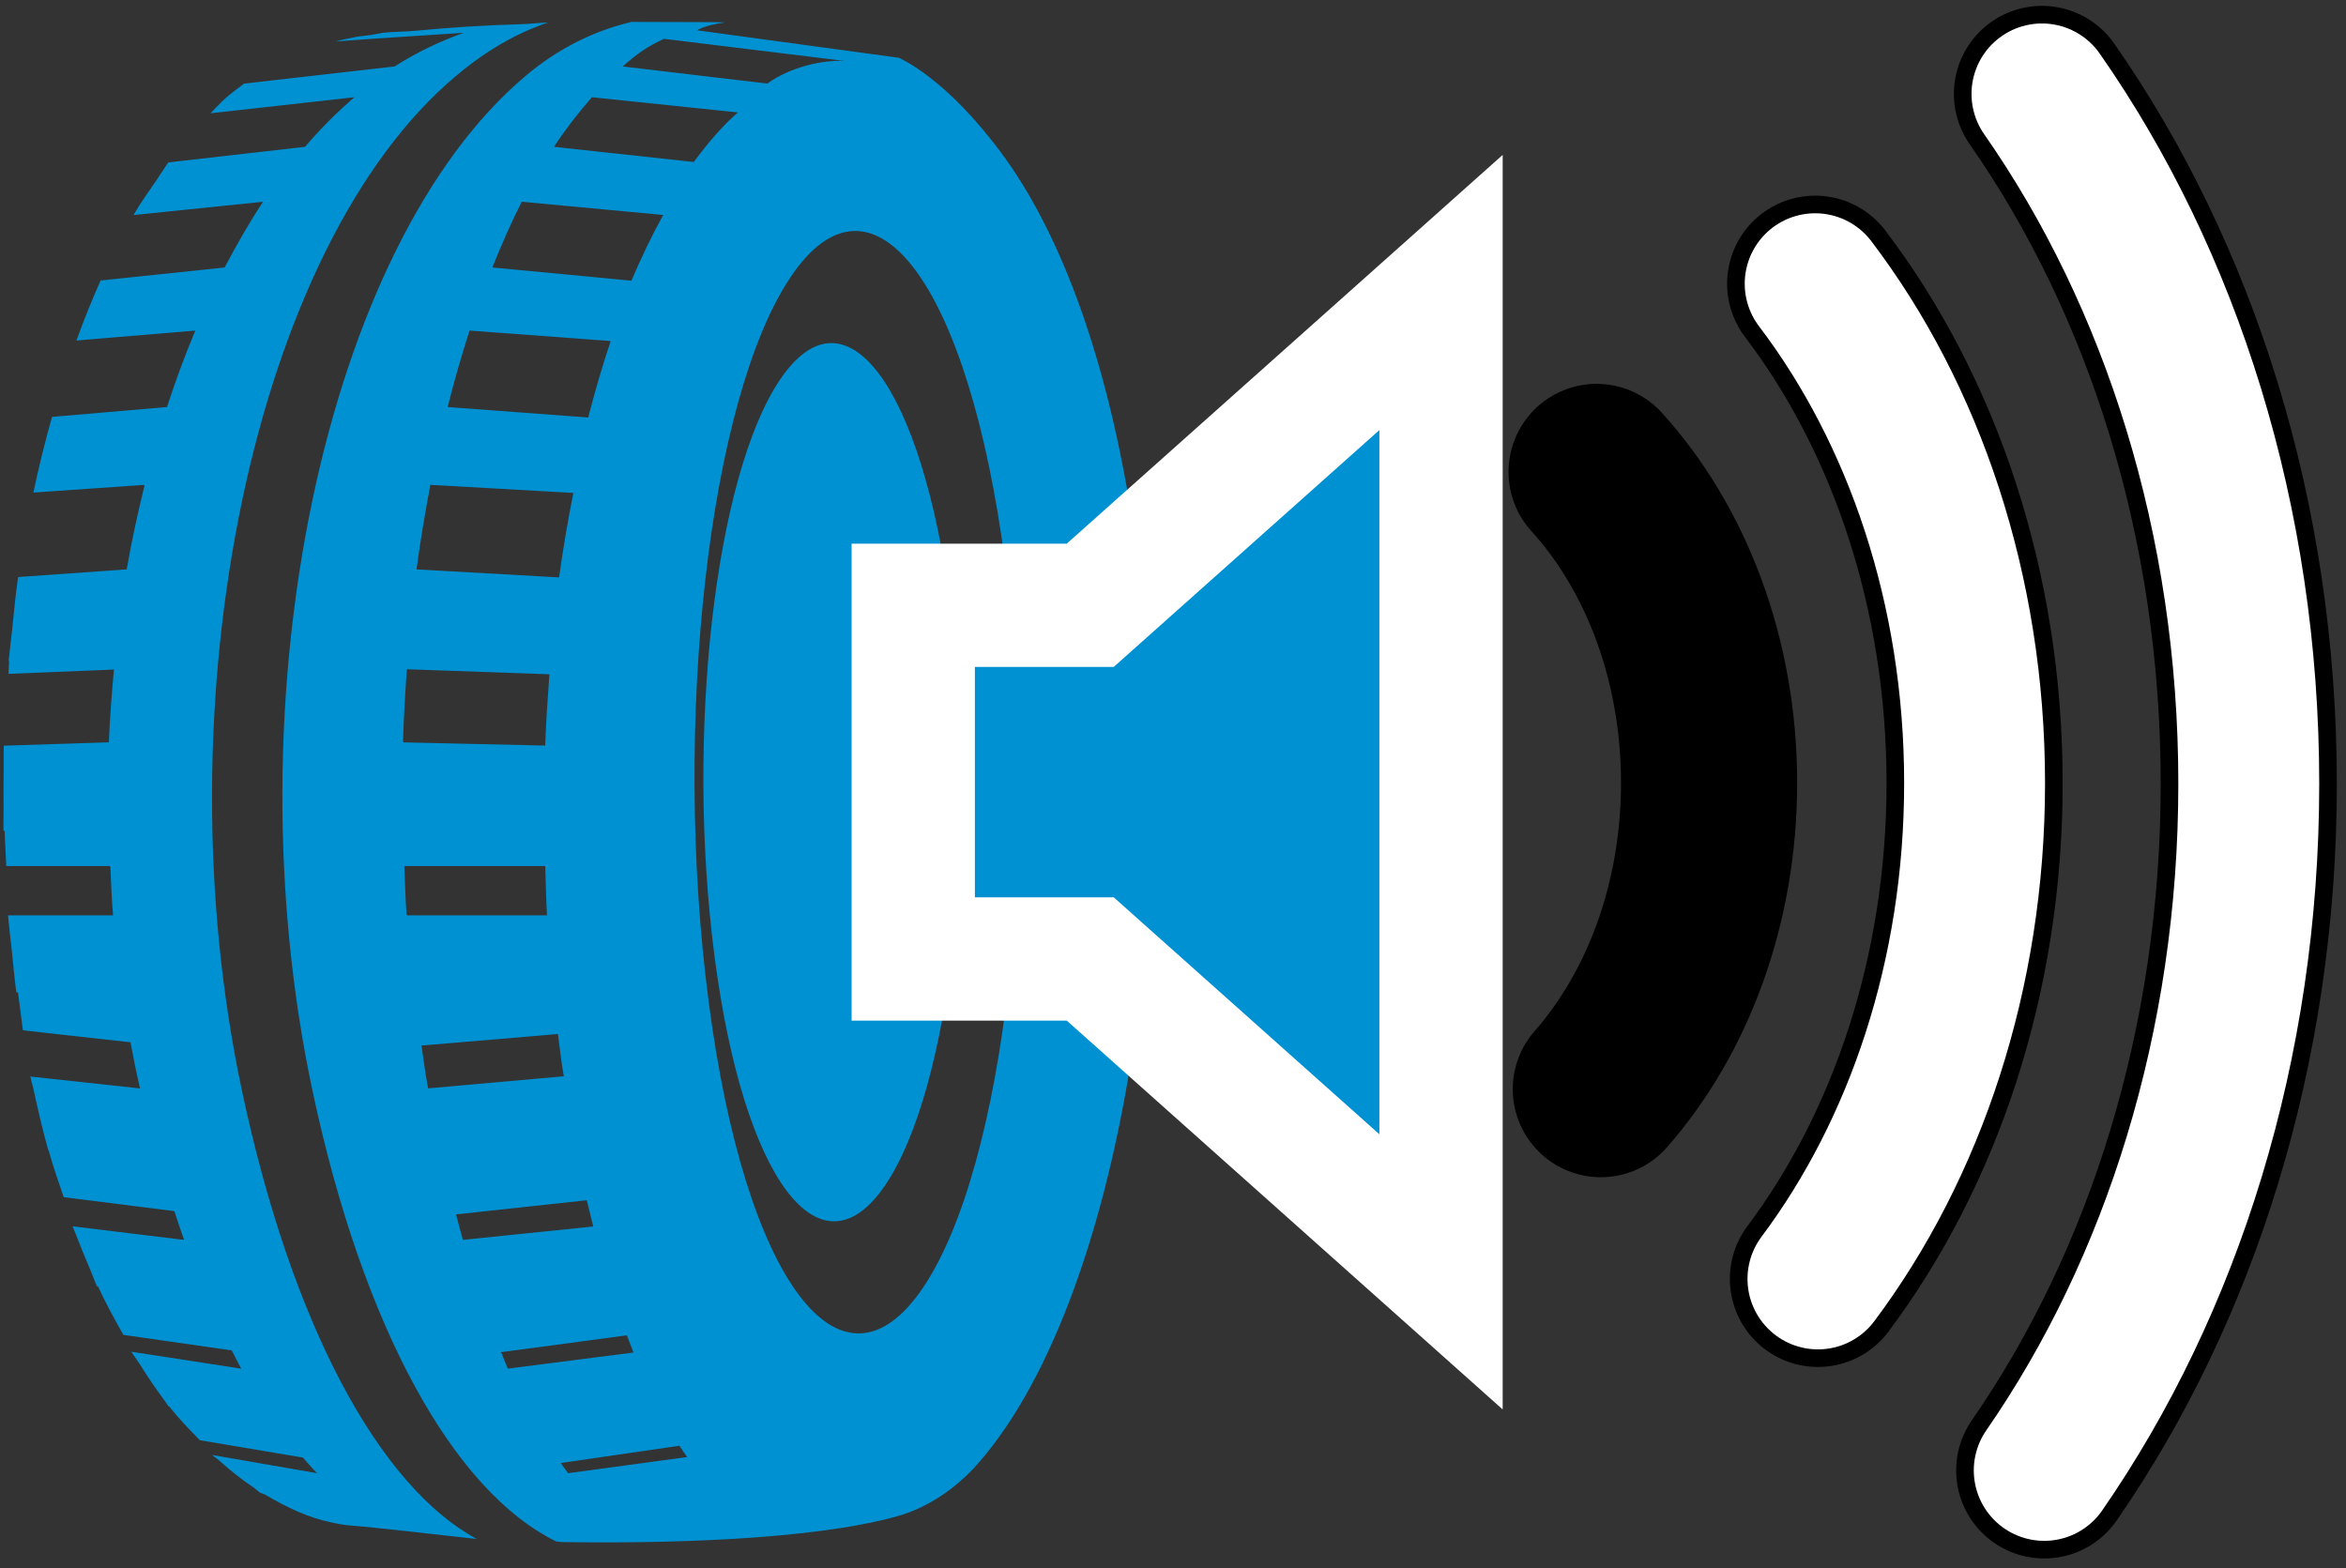 <?xml version="1.0" encoding="UTF-8"?>
<svg width="187px" height="125px" viewBox="0 0 187 125" version="1.1" xmlns="http://www.w3.org/2000/svg" xmlns:xlink="http://www.w3.org/1999/xlink">
    <rect x="0" y="0" width="187" height="125" fill="#333333" stroke="none"/>
    <defs>
        <rect id="path-1" x="0" y="0" width="596.93" height="875.5"></rect>
        <rect id="path-3" x="0" y="0" width="596.93" height="875.5"></rect>
        <rect id="path-5" x="0" y="0" width="596.93" height="875.5"></rect>
    </defs>
    <g id="Page-1" stroke="none" stroke-width="1" fill="none" fill-rule="evenodd">
        <g id="EC_tyre_label" transform="translate(-141, -648)">
            <g id="Layer_1">
                <g id="Group">
                    <g id="db" transform="translate(268, 655)" stroke-linecap="round" stroke-linejoin="round">
                        <g id="Layer_3" stroke="#000000" stroke-width="14.039">
                            <path d="M35.765,0.488 C46.034,15.193 52.25,34.431 52.25,55.475 C52.25,76.4 46.105,95.534 35.946,110.211 M17.687,15.616 C25.563,25.983 30.396,39.998 30.396,55.427 C30.396,70.708 25.654,84.605 17.907,94.945 M0.266,30.618 C5.765,36.672 9.231,45.531 9.231,55.405 C9.231,65.079 5.903,73.779 0.602,79.82" id="Shape"></path>
                        </g>
                        <g id="Layer_6" transform="translate(17, 15)" stroke="#FFFFFF" stroke-width="11.231">
                            <path d="M0.687,0.616 C8.563,10.981 13.395,25.001 13.395,40.427 C13.395,55.708 8.653,69.602 0.908,79.948" id="Path"></path>
                        </g>
                        <g id="Layer_4" transform="translate(35, 0)" stroke="#FFFFFF" stroke-width="11.231">
                            <path d="M0.765,0.486 C11.034,15.196 17.25,34.428 17.25,55.475 C17.25,76.4 11.105,95.534 0.946,110.211" id="Path"></path>
                        </g>
                    </g>
                    <g id="Clipped">
                        <mask id="mask-2" fill="white">
                            <use xlink:href="#path-1"></use>
                        </mask>
                        <g id="SVGID_15_"></g>
                        <path d="M177.311,654.083 C179.766,652.01 182.226,650.611 184.686,649.797 C183.984,649.81 183.324,649.906 182.617,649.925 C179.657,650.01 176.789,650.192 174.001,650.463 C173.198,650.539 172.28,650.521 171.52,650.615 L170.523,650.797 C169.057,650.962 169.697,650.9 168.407,651.141 C168.187,651.178 167.965,651.257 167.745,651.302 C170.162,651.113 177.969,650.615 177.969,650.615 C176.057,651.29 174.193,652.184 172.458,653.296 L160.457,654.664 C159.957,655.045 159.453,655.406 158.958,655.842 C158.551,656.204 158.174,656.638 157.775,657.03 L157.986,657.007 L169.248,655.751 C167.875,656.934 166.558,658.244 165.312,659.703 L154.408,660.947 C154.282,661.12 154.172,661.318 154.049,661.494 C153.859,661.762 153.681,662.058 153.494,662.336 C152.865,663.246 152.222,664.128 151.643,665.142 L151.902,665.116 L161.967,664.083 C160.881,665.724 159.87,667.488 158.906,669.322 L149.021,670.36 L149.018,670.36 C148.334,671.889 147.694,673.487 147.089,675.147 L147.238,675.132 L156.568,674.352 C155.746,676.309 154.995,678.343 154.311,680.447 L145.146,681.231 C144.599,683.189 144.096,685.187 143.661,687.263 L143.714,687.26 L152.533,686.649 C151.989,688.854 151.498,691.088 151.101,693.388 L142.442,693.997 C142.239,695.388 142.109,696.82 141.962,698.245 C141.9,698.836 141.818,699.416 141.765,700.01 C141.744,700.246 141.706,700.471 141.686,700.706 L141.728,700.706 C141.699,701.039 141.699,701.378 141.678,701.714 L150.081,701.372 C149.904,703.293 149.756,705.227 149.678,707.173 L141.386,707.437 C141.386,707.44 141.386,707.44 141.386,707.44 L141.298,707.441 C141.279,708.052 141.301,708.67 141.293,709.281 C141.276,710.285 141.276,711.272 141.285,712.279 C141.291,712.933 141.263,713.575 141.28,714.234 L141.373,714.234 C141.394,715.17 141.465,716.103 141.499,717.037 L149.794,717.037 C149.858,718.345 149.894,719.655 150.012,720.966 L141.636,720.966 C141.653,721.172 141.684,721.374 141.7,721.58 C141.762,722.285 141.856,722.973 141.931,723.675 C142.049,724.816 142.148,725.962 142.301,727.1 L142.434,727.114 C142.571,728.115 142.694,729.121 142.826,730.128 L151.402,731.085 C151.627,732.316 151.88,733.548 152.16,734.762 L143.426,733.816 C143.421,733.799 143.411,733.769 143.408,733.751 C143.392,733.668 143.384,733.586 143.37,733.507 C143.387,733.604 143.397,733.701 143.414,733.8 C143.485,734.14 143.582,734.436 143.656,734.772 C144.021,736.452 144.405,738.102 144.841,739.674 L144.868,739.676 C145.231,740.992 145.663,742.197 146.076,743.43 L154.896,744.541 C155.15,745.311 155.41,746.09 155.673,746.838 L146.786,745.755 C146.871,745.983 146.965,746.186 147.053,746.412 C147.41,747.353 147.782,748.255 148.165,749.144 C148.359,749.598 148.53,750.094 148.729,750.534 L148.811,750.546 C149.446,751.927 150.138,753.167 150.832,754.405 L159.476,755.648 C159.722,756.132 159.969,756.634 160.228,757.101 L151.468,755.751 C151.665,756.077 151.883,756.338 152.084,756.653 C152.735,757.693 153.395,758.682 154.085,759.6 C154.201,759.754 154.305,759.944 154.422,760.096 L154.49,760.108 C155.275,761.123 156.106,761.951 156.93,762.805 L165.146,764.188 C165.521,764.618 165.893,765.051 166.277,765.435 L157.913,763.982 C158.088,764.149 158.278,764.249 158.458,764.41 C159.353,765.217 160.256,765.934 161.183,766.552 C161.369,766.676 161.545,766.867 161.732,766.983 C161.872,767.068 162.017,767.073 162.158,767.155 C163.863,768.168 165.592,768.979 167.34,769.34 C167.862,769.465 168.393,769.564 168.953,769.605 C170.865,769.749 175.228,770.263 179.004,770.678 C171.179,766.447 164.25,753.539 160.305,735.036 C153.657,703.829 161.264,667.593 177.311,654.083 L177.311,654.083 Z M211.573,742.459 C216.773,734.763 219.114,714.159 216.795,696.427 C214.48,678.698 208.379,670.559 203.184,678.25 C197.982,685.937 195.643,706.547 197.96,724.276 C200.277,742.002 206.37,750.145 211.573,742.459 L211.573,742.459 Z M214.568,750.654 C208.037,760.306 200.384,750.079 197.486,727.833 C194.571,705.576 197.51,679.706 204.042,670.054 C210.563,660.394 218.215,670.617 221.121,692.87 C224.034,715.13 221.1,741.003 214.568,750.654 L214.568,750.654 Z M208.609,652.892 C207.204,652.695 204.283,653.136 202.158,654.662 L190.632,653.297 C191.951,652.148 192.586,651.733 193.922,651.094 L208.609,652.892 Z M188.184,655.751 L199.817,656.961 C199.46,657.288 199.095,657.611 198.744,657.982 C197.896,658.853 197.087,659.849 196.301,660.914 L185.156,659.704 C186.118,658.244 187.134,656.945 188.184,655.751 L188.184,655.751 Z M193.864,665.136 C192.969,666.761 192.12,668.508 191.332,670.375 L180.243,669.321 C180.982,667.493 181.751,665.725 182.589,664.082 L193.864,665.136 Z M189.679,675.184 C189.026,677.129 188.43,679.169 187.884,681.28 L176.683,680.447 C177.211,678.342 177.792,676.312 178.43,674.352 L189.679,675.184 Z M175.304,686.648 L186.701,687.293 C186.265,689.486 185.884,691.732 185.563,694.027 L174.201,693.387 C174.507,691.088 174.889,688.854 175.304,686.648 L175.304,686.648 Z M173.431,701.348 L184.795,701.749 C184.654,703.63 184.524,705.519 184.455,707.431 L173.125,707.176 C173.178,705.215 173.296,703.272 173.431,701.348 L173.431,701.348 Z M173.229,717.036 L184.46,717.036 C184.506,718.344 184.525,719.654 184.601,720.965 L173.409,720.965 C173.316,719.654 173.285,718.344 173.229,717.036 L173.229,717.036 Z M174.597,731.343 L185.472,730.427 C185.623,731.546 185.743,732.681 185.938,733.794 L175.125,734.757 C175.108,734.666 175.092,734.596 175.078,734.505 C174.883,733.465 174.756,732.391 174.597,731.343 L174.597,731.343 Z M177.352,744.804 L187.772,743.676 C187.946,744.378 188.114,745.083 188.288,745.767 L177.896,746.835 C177.711,746.18 177.531,745.48 177.352,744.804 L177.352,744.804 Z M180.939,755.785 L190.97,754.444 C191.141,754.898 191.315,755.37 191.492,755.815 L181.479,757.098 C181.296,756.674 181.122,756.221 180.939,755.785 L180.939,755.785 Z M185.701,764.622 L195.159,763.245 C195.362,763.551 195.56,763.871 195.772,764.147 L186.289,765.433 C186.087,765.185 185.896,764.892 185.701,764.622 L185.701,764.622 Z M231.069,688.333 C228.983,675.722 225.312,666.279 220.86,660.251 C216.407,654.23 212.865,652.719 212.632,652.597 L212.623,652.597 C212.626,652.6 212.629,652.6 212.632,652.6 L212.605,652.6 L196.57,650.416 C196.57,650.416 197.11,650.013 198.811,649.785 C198.814,649.785 198.814,649.785 198.814,649.785 C198.502,649.785 198.218,649.766 197.906,649.766 C196.088,649.766 193.81,649.746 191.319,649.746 L191.319,649.746 C191.28,649.754 191.247,649.775 191.208,649.784 C191.198,649.784 191.194,649.784 191.185,649.784 C188.318,650.486 185.521,651.843 182.922,654.027 C166.865,667.532 159.265,703.779 165.915,734.977 C169.944,753.897 177.181,766.9 185.345,770.878 C185.595,770.919 185.752,770.924 185.781,770.921 C193.575,771.048 205.586,770.801 212.509,768.868 C215.215,768.11 217.283,766.438 218.567,765.097 C230.369,752.283 235.967,717.911 231.069,688.333 L231.069,688.333 Z" id="Shape" fill="#0091D2" fill-rule="nonzero" mask="url(#mask-2)"></path>
                    </g>
                    <g id="Clipped">
                        <mask id="mask-4" fill="white">
                            <use xlink:href="#path-3"></use>
                        </mask>
                        <g id="SVGID_15_"></g>
                        <path d="M247.681,742.084 C241.088,736.204 234.496,730.326 227.903,724.442 L218.707,724.442 L213.794,724.442 L213.794,719.527 L213.794,701.165 L213.794,696.251 L218.707,696.251 L227.903,696.251 L247.681,678.615 L255.865,671.315 L255.865,682.28 L255.865,738.417 L255.865,749.385 L247.681,742.084 Z" id="Path" fill="#0091D2" fill-rule="nonzero" mask="url(#mask-4)"></path>
                    </g>
                    <g id="Clipped">
                        <mask id="mask-6" fill="white">
                            <use xlink:href="#path-5"></use>
                        </mask>
                        <g id="SVGID_15_"></g>
                        <path d="M247.681,742.084 C241.088,736.204 234.496,730.326 227.903,724.442 L218.707,724.442 L213.794,724.442 L213.794,719.527 L213.794,701.165 L213.794,696.251 L218.707,696.251 L227.903,696.251 L247.681,678.615 L255.865,671.315 L255.865,682.28 L255.865,738.417 L255.865,749.385 L247.681,742.084 Z" id="Path" stroke="#FFFFFF" stroke-width="9.827" mask="url(#mask-6)"></path>
                    </g>
                </g>
            </g>
        </g>
    </g>
</svg>
